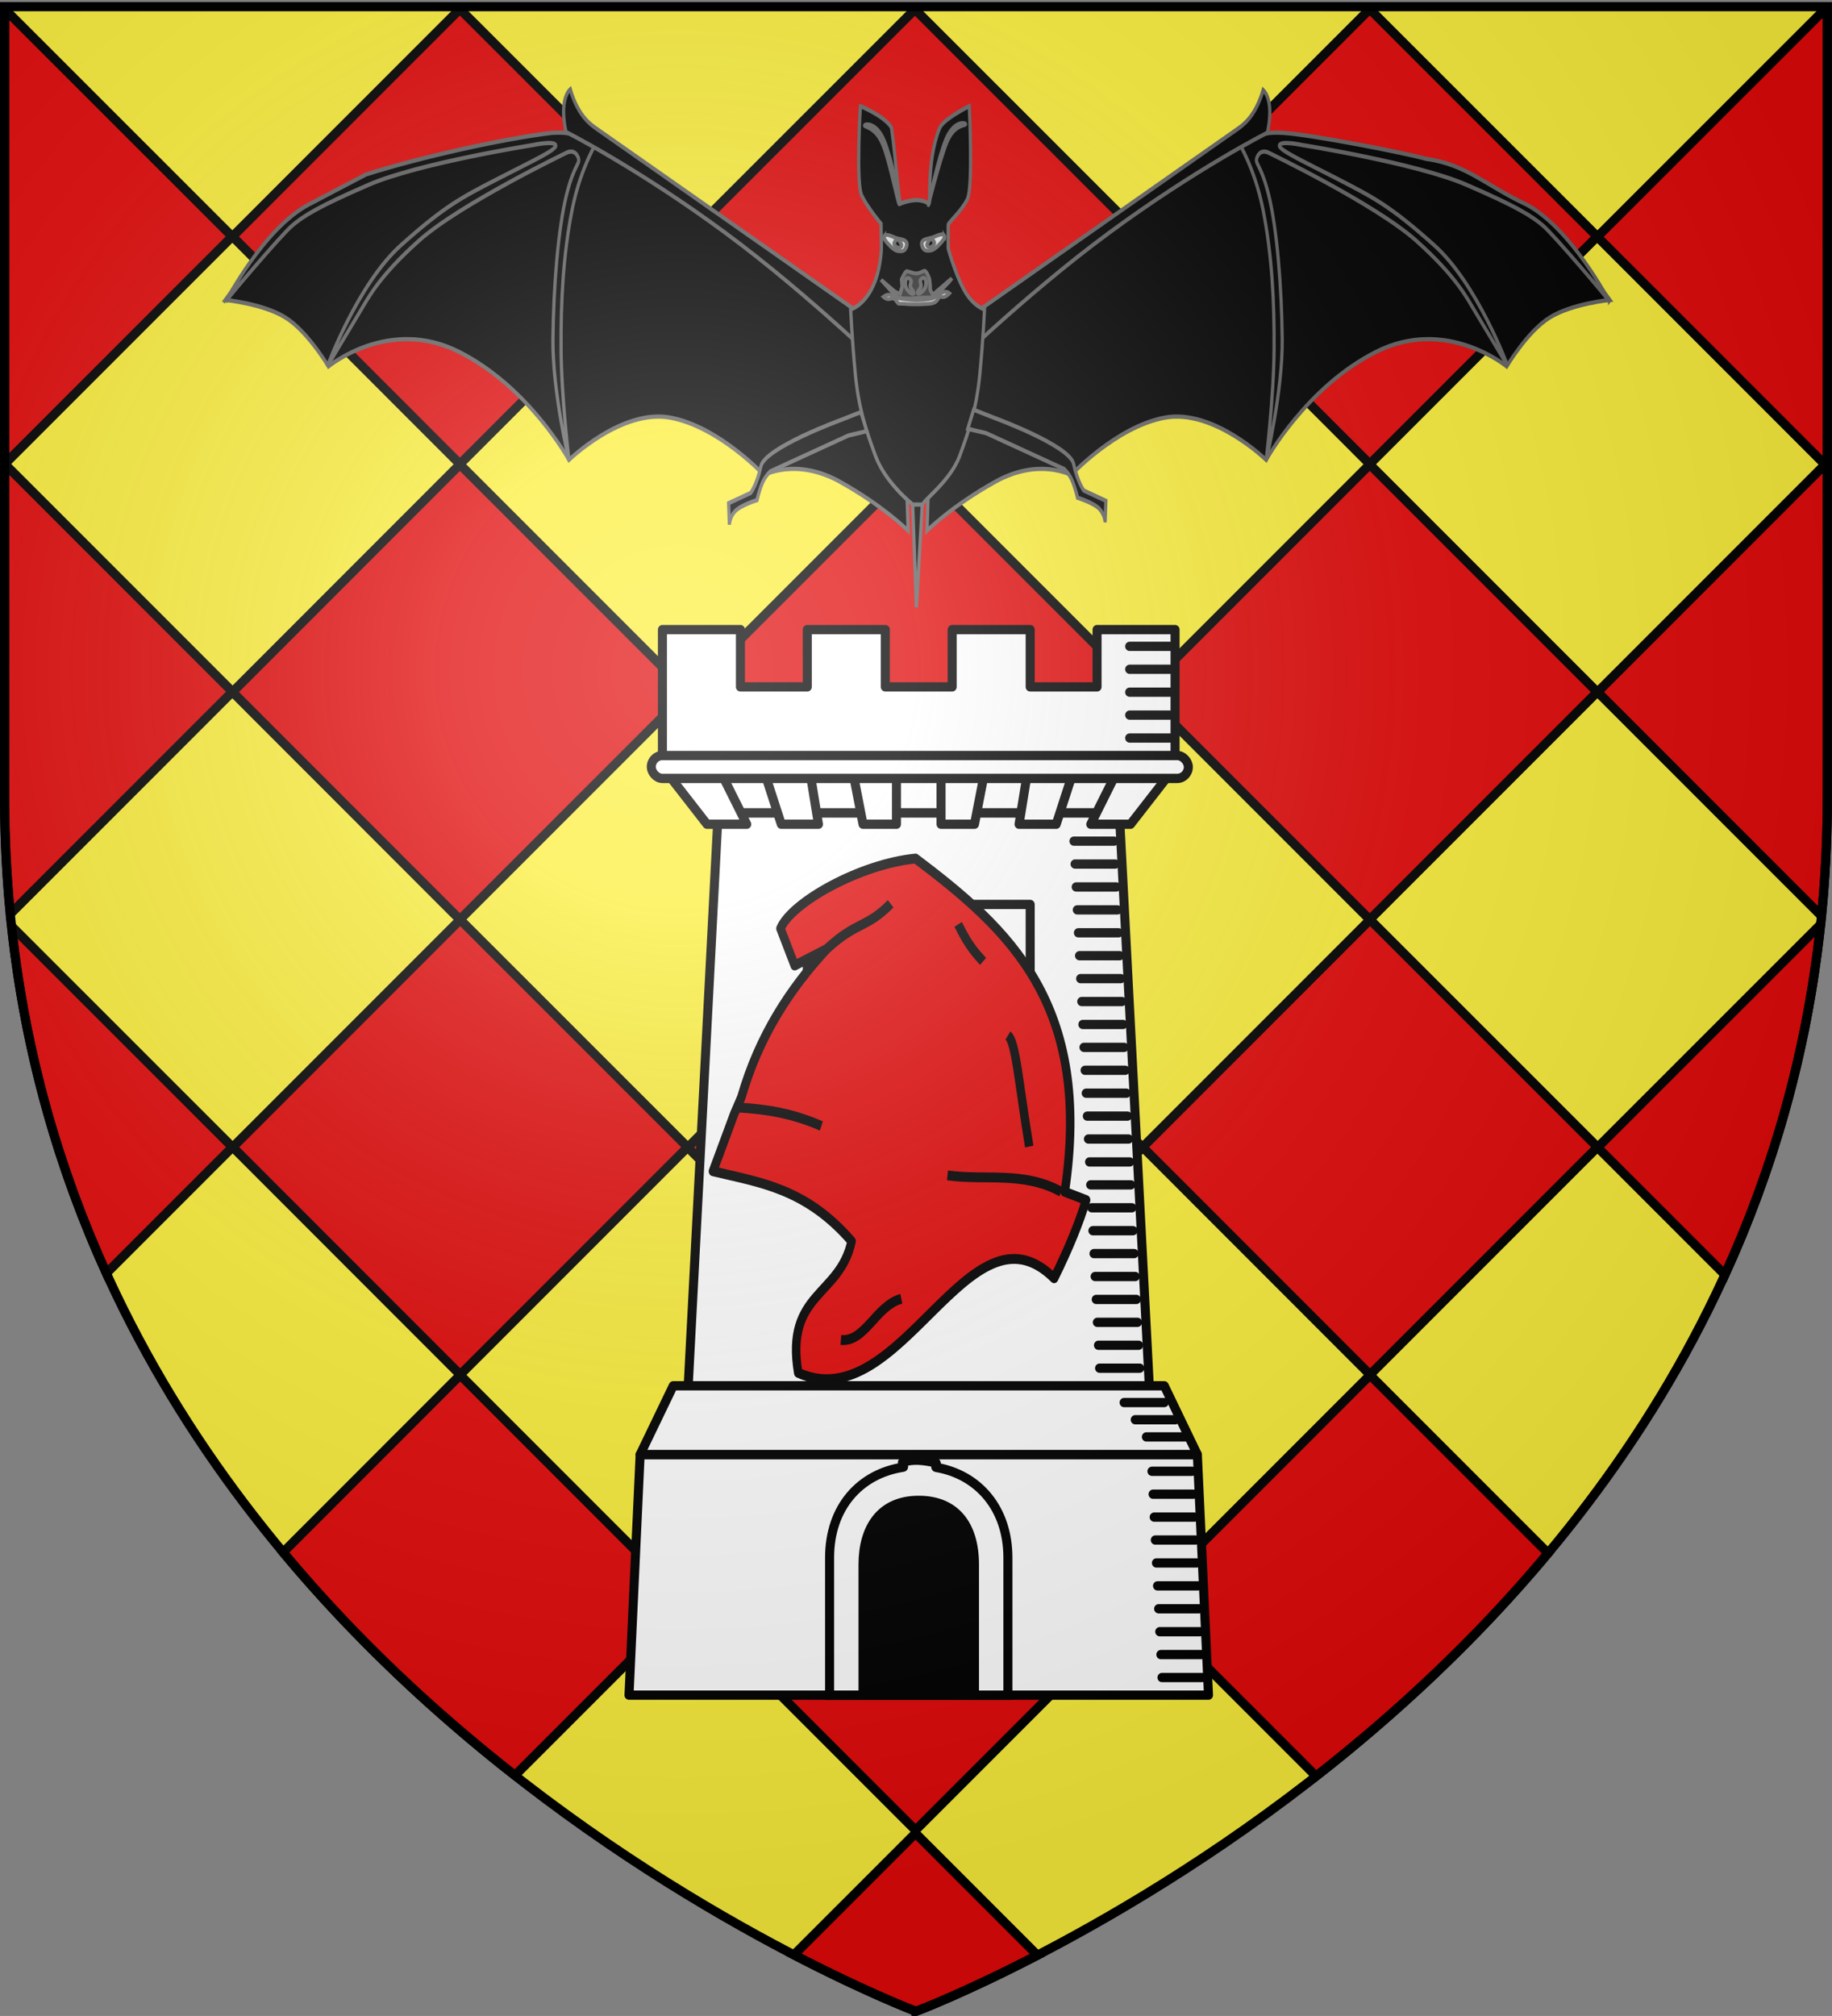 <svg xmlns="http://www.w3.org/2000/svg" xmlns:xlink="http://www.w3.org/1999/xlink" width="600.015" height="660" version="1.0"><rect width="100%" height="100%" fill="#808080" stroke="none"/><desc>Flag of Canton of Valais (Wallis)</desc><defs><radialGradient xlink:href="#a" id="n" cx="221.445" cy="226.331" r="300" fx="221.445" fy="226.331" gradientTransform="matrix(1.353 0 0 1.349 -74.394 -85.747)" gradientUnits="userSpaceOnUse"/><linearGradient id="a"><stop offset="0" style="stop-color:white;stop-opacity:.314"/><stop offset=".19" style="stop-color:white;stop-opacity:.251"/><stop offset=".6" style="stop-color:#6b6b6b;stop-opacity:.125"/><stop offset="1" style="stop-color:black;stop-opacity:.125"/></linearGradient><path id="c" d="M2.922 27.673c0-5.952 2.317-9.844 5.579-11.013 1.448-.519 3.307-.273 5.018 1.447 2.119 2.129 2.736 7.993-3.483 9.121.658-.956.619-3.081-.714-3.787-.99-.524-2.113-.253-2.676.123-.824.552-1.729 2.106-1.679 4.108z"/></defs><g style="display:inline"><path d="M303.235 658.5s298.5-112.32 298.5-397.772V2.176h-597v258.552c0 285.452 298.5 397.772 298.5 397.772" style="fill:#fcef3c;fill-opacity:1;fill-rule:evenodd;stroke:none;stroke-width:1px;stroke-linecap:butt;stroke-linejoin:miter;stroke-opacity:1" transform="translate(-3.235)"/><path d="M1.531 2.969 1.5 3v148.906l.031.031 74.5-74.5zm149.094 0L76.156 77.438l74.469 74.5 74.5-74.5zm298 0-74.469 74.469 74.469 74.5 74.5-74.5zm-148.969.094-74.5 74.468 74.5 74.5 74.5-74.5zm298 0-74.5 74.468 74.5 74.5.844-.844V3.907zM1.625 151.969l-.125.125v108.625c0 13.194.658 26.04 1.875 38.5l72.75-72.75zm149 .094-74.469 74.5 74.469 74.5 74.5-74.5zm149.125 0-74.5 74.5 74.5 74.5 74.438-74.438 74.437 74.438 74.5-74.5-74.5-74.5-74.437 74.437zm298 0-74.5 74.5 73.344 73.343c1.26-12.674 1.906-25.752 1.906-39.187V152.813zm-447.031 149.03-74.469 74.47 74.469 74.5 74.5-74.5zm298 0-74.469 74.47 74.469 74.5 74.5-74.5zm-148.969.094-74.5 74.47 74.5 74.5 74.5-74.5zm296.531 1.47-73.031 73 41.688 41.687c15.592-34.141 26.816-72.278 31.343-114.688zm-592.5.593c4.546 41.967 15.66 79.739 31.063 113.594l41.281-41.281zM150.72 450.188l-58 58.03c23.967 28.76 50.319 52.96 75.937 73.032l56.563-56.562zm149.125 0-74.5 74.5 74.5 74.5 74.437-74.438 56.75 56.75c25.631-20.053 52-44.25 76-73l-58.312-58.312-74.438 74.437zm0 150L260.03 640C284.261 652.568 300 658.5 300 658.5s15.666-5.878 39.781-18.375z" style="fill:#e20909;fill-opacity:1;fill-rule:evenodd;stroke:#000;stroke-width:3;stroke-linecap:butt;stroke-linejoin:miter;stroke-miterlimit:4;stroke-dasharray:none;stroke-opacity:1;display:inline"/><g style="stroke:#000;stroke-opacity:1;stroke-width:2.041;stroke-miterlimit:4;stroke-dasharray:none"><g style="stroke:#000;stroke-opacity:1;stroke-width:2.041;stroke-miterlimit:4;stroke-dasharray:none"><g style="stroke:#000;stroke-opacity:1;stroke-width:.811;stroke-miterlimit:4;stroke-dasharray:none" transform="matrix(3.65 0 0 3.751 -74.941 -39.292)"><path d="m84.972 81.428-2.687 50h41.375l-2.688-50z" style="fill:#fff;fill-rule:evenodd;stroke:#000;stroke-width:.811;stroke-linecap:butt;stroke-linejoin:miter;stroke-miterlimit:4;stroke-opacity:1;stroke-dasharray:none"/><path d="m77.972 137.428-1 21h52l-1-21z" style="fill:#fff;fill-rule:evenodd;stroke:#000;stroke-width:.811;stroke-linecap:butt;stroke-linejoin:round;stroke-miterlimit:4;stroke-opacity:1;stroke-dasharray:none"/><path d="M79.972 65.428v12h46v-12h-7v5h-6v-5h-7v5h-6v-5h-7v5h-6v-5z" style="fill:#fff;fill-opacity:1;fill-rule:evenodd;stroke:#000;stroke-width:.811;stroke-linecap:round;stroke-linejoin:round;stroke-miterlimit:4;stroke-opacity:1;stroke-dasharray:none;stroke-dashoffset:0"/><path d="m79.972 77.428 5 3.988h36l5-3.988z" style="fill:#fff;fill-opacity:1;fill-rule:evenodd;stroke:#000;stroke-width:.811;stroke-linecap:round;stroke-linejoin:round;stroke-miterlimit:4;stroke-opacity:1;stroke-dasharray:none"/><path id="f" d="m79.972 77.416 4 5h3.566l-2.566-5z" style="fill:#fff;fill-rule:evenodd;stroke:#000;stroke-width:.811;stroke-linecap:round;stroke-linejoin:round;stroke-miterlimit:4;stroke-opacity:1;stroke-dasharray:none"/><use xlink:href="#f" width="1" height="1" style="stroke:#000;stroke-opacity:1;stroke-width:.811;stroke-miterlimit:4;stroke-dasharray:none" transform="matrix(-1 0 0 1 205.945 0)"/><path id="g" d="m88.972 77.416 1.667 5h3.333l-.833-5z" style="fill:#fff;fill-rule:evenodd;stroke:#000;stroke-width:.811;stroke-linecap:round;stroke-linejoin:round;stroke-miterlimit:4;stroke-opacity:1;stroke-dasharray:none"/><use xlink:href="#g" width="1" height="1" style="stroke:#000;stroke-opacity:1;stroke-width:.811;stroke-miterlimit:4;stroke-dasharray:none" transform="matrix(-1 0 0 1 205.945 0)"/><path id="h" d="M96.972 77.416h4v5h-3z" style="fill:#fff;fill-rule:evenodd;stroke:#000;stroke-width:.811;stroke-linecap:butt;stroke-linejoin:round;stroke-miterlimit:4;stroke-opacity:1;stroke-dasharray:none"/><use xlink:href="#h" width="1" height="1" style="stroke:#000;stroke-opacity:1;stroke-width:.811;stroke-miterlimit:4;stroke-dasharray:none" transform="matrix(-1 0 0 1 205.945 0)"/><rect width="48.191" height="2" x="78.972" y="76.416" ry="1" style="fill:#fff;fill-opacity:1;fill-rule:evenodd;stroke:#000;stroke-width:.811;stroke-linecap:round;stroke-linejoin:round;stroke-miterlimit:4;stroke-opacity:1;stroke-dasharray:none;stroke-dashoffset:0"/><path id="i" d="M92.972 89.416h5v10h-5z" style="fill:#fff;fill-opacity:1;fill-rule:evenodd;stroke:#000;stroke-width:.811;stroke-linecap:round;stroke-linejoin:round;stroke-miterlimit:4;stroke-opacity:1;stroke-dasharray:none;stroke-dashoffset:0"/><use xlink:href="#i" width="1" height="1" x="15" style="stroke:#000;stroke-opacity:1;stroke-width:.811;stroke-miterlimit:4;stroke-dasharray:none"/><path id="j" d="M121.898 66.89h3.6" style="fill:none;stroke:#000;stroke-width:.811;stroke-linecap:round;stroke-linejoin:miter;stroke-opacity:1;stroke-miterlimit:4;stroke-dasharray:none"/><use xlink:href="#j" width="1" height="1" y="2" style="stroke:#000;stroke-opacity:1;stroke-width:.811;stroke-miterlimit:4;stroke-dasharray:none"/><use xlink:href="#j" width="1" height="1" y="4" style="stroke:#000;stroke-opacity:1;stroke-width:.811;stroke-miterlimit:4;stroke-dasharray:none"/><use xlink:href="#j" width="1" height="1" y="6" style="stroke:#000;stroke-opacity:1;stroke-width:.811;stroke-miterlimit:4;stroke-dasharray:none"/><use xlink:href="#j" width="1" height="1" y="8" style="stroke:#000;stroke-opacity:1;stroke-width:.811;stroke-miterlimit:4;stroke-dasharray:none"/><path d="M101.556 138.084c-.194.016.203.42.014.449-3.865.574-6.598 3.485-6.598 7.895v12h16v-12c0-4.293-2.659-7.255-6.44-7.878-.127-.02.11-.386-.02-.401-1.131-.231-1.977-.34-2.955-.065z" style="fill:#fff;fill-opacity:1;fill-rule:evenodd;stroke:#000;stroke-width:.811;stroke-miterlimit:4;stroke-opacity:1;stroke-dasharray:none"/><path d="M97.972 147.022v11.406h10v-11.406c0-3.372-1.648-5.592-5-5.594-3.5 0-5 2.478-5 5.594z" style="fill:#000;fill-opacity:1;fill-rule:evenodd;stroke:#000;stroke-width:.811;stroke-miterlimit:4;stroke-opacity:1;stroke-dasharray:none"/><g id="l" style="stroke:#000;stroke-opacity:1;stroke-width:.811;stroke-miterlimit:4;stroke-dasharray:none" transform="translate(-262.028 -409.947)"><use xlink:href="#j" id="k" width="1" height="1" x="-5" y="17" style="stroke:#000;stroke-opacity:1;stroke-width:.811;stroke-miterlimit:4;stroke-dasharray:none" transform="translate(262.028 409.947)"/><use xlink:href="#k" width="1" height="1" x=".1" y="2" style="stroke:#000;stroke-opacity:1;stroke-width:.811;stroke-miterlimit:4;stroke-dasharray:none"/><use xlink:href="#k" width="1" height="1" x=".2" y="4" style="stroke:#000;stroke-opacity:1;stroke-width:.811;stroke-miterlimit:4;stroke-dasharray:none"/><use xlink:href="#k" width="1" height="1" x=".3" y="6" style="stroke:#000;stroke-opacity:1;stroke-width:.811;stroke-miterlimit:4;stroke-dasharray:none"/><use xlink:href="#k" width="1" height="1" x=".4" y="8" style="stroke:#000;stroke-opacity:1;stroke-width:.811;stroke-miterlimit:4;stroke-dasharray:none"/></g><use xlink:href="#l" width="1" height="1" x=".5" y="10" style="stroke:#000;stroke-opacity:1;stroke-width:.811;stroke-miterlimit:4;stroke-dasharray:none"/><use xlink:href="#l" width="1" height="1" x="1" y="20" style="stroke:#000;stroke-opacity:1;stroke-width:.811;stroke-miterlimit:4;stroke-dasharray:none"/><use xlink:href="#l" width="1" height="1" x="1.5" y="30" style="stroke:#000;stroke-opacity:1;stroke-width:.811;stroke-miterlimit:4;stroke-dasharray:none"/><use xlink:href="#l" width="1" height="1" x="2" y="40" style="stroke:#000;stroke-opacity:1;stroke-width:.811;stroke-miterlimit:4;stroke-dasharray:none"/><path d="m80.941 131.428-2.969 6h50l-2.968-6H80.94" style="fill:#fff;fill-rule:evenodd;stroke:#000;stroke-width:.811;stroke-linecap:round;stroke-linejoin:round;stroke-miterlimit:4;stroke-opacity:1;stroke-dasharray:none"/><use xlink:href="#l" width="1" height="1" x="7" y="55" style="stroke:#000;stroke-opacity:1;stroke-width:.811;stroke-miterlimit:4;stroke-dasharray:none"/><use xlink:href="#l" width="1" height="1" x="7.5" y="65" style="stroke:#000;stroke-opacity:1;stroke-width:.811;stroke-miterlimit:4;stroke-dasharray:none"/><use xlink:href="#j" id="m" width="1" height="1" x="-.5" y="66" style="stroke:#000;stroke-opacity:1;stroke-width:.811;stroke-miterlimit:4;stroke-dasharray:none"/><use xlink:href="#m" width="1" height="1" x="1" y="1.5" style="stroke:#000;stroke-opacity:1;stroke-width:.811;stroke-miterlimit:4;stroke-dasharray:none"/><use xlink:href="#m" width="1" height="1" x="2" y="3" style="stroke:#000;stroke-opacity:1;stroke-width:.811;stroke-miterlimit:4;stroke-dasharray:none"/></g></g></g><g style="stroke:#646464;stroke-width:1.145;stroke-miterlimit:4;stroke-opacity:1;stroke-dasharray:none"><g style="fill:#000;stroke:#646464;stroke-width:1.163;stroke-miterlimit:4;stroke-opacity:1;stroke-dasharray:none"><path d="M-782.177 245.1s13.521 1.011 21.526 4.824 15.397 13.43 15.397 13.43 21.601-13.735 46.772-4 39.313 29.661 39.313 29.661 18.866-14.107 36.311-11.61c17.446 2.496 33.514 15.758 33.514 15.758s11.526-4.843 27.145 1.821c15.62 6.665 24.454 13.447 24.454 13.447l-1.79-41.93s-23.302-19.74-24.464-20.331c-1.162-.59-85.884-46.196-85.884-46.196l-5.982 2.565-8.93-1.99-43.518 5.654-20.145 4.54-24.084 9.416-12.708 8.32-11.878 11.288z" style="fill:#000;fill-opacity:1;fill-rule:evenodd;stroke:#646464;stroke-width:1.163;stroke-linecap:butt;stroke-linejoin:miter;stroke-miterlimit:4;stroke-opacity:1;stroke-dasharray:none" transform="matrix(.915 0 0 1.193 789.479 -194.21)"/><path d="M-782.096 245.647s13.673-20.231 29.878-26.767c16.206-6.535 20.452-8.218 20.452-8.218 19.69-4.821 49.554-9.855 66.49-11.41 10.08-.489 8.11 2.055 11.61 1.174 3.498-.88 4.634-1.78 4.634-1.78l.631 2.093s-6.451 7.357-9.634 19.624c-3.183 12.268-4.091 25.396-3.953 38.466.14 13.069 2.858 30.404 2.858 30.404s-5.952-18.978-5.764-33.359 1.87-30.365 4.818-39.502c2.949-9.137 5.343-8.511 4.054-10.644-1.29-2.132-3.861-1.076-3.861-1.076s-38.394 14.167-52.979 24.185-18.226 15.849-21.063 19.43-11.705 15.026-11.705 15.026 10.797-22.579 26.398-33.262 21.521-12.992 34.259-18.04c12.737-5.049 21.768-8.14 21.048-9.393-.72-1.252-8.138 0-8.138 0s-40.83 4.952-58.772 10.9c-17.941 5.95-23.323 8.532-27.388 11.193-4.064 2.661-24.142 20.819-23.873 20.956z" style="fill:#000;fill-opacity:1;fill-rule:evenodd;stroke:#646464;stroke-width:1.163;stroke-linecap:butt;stroke-linejoin:miter;stroke-miterlimit:4;stroke-opacity:1;stroke-dasharray:none" transform="matrix(.915 0 0 1.193 789.479 -194.21)"/><path d="m-649.221 198.15 111.298 59.817s-3.637 8.492-4.834 8.179c-1.198-.313-29.41-21.936-60.76-39.642-31.35-17.705-56.7-27.493-56.7-27.493s-2.71-8.474 1.514-11.701c2.98 7.728 7.796 9.895 9.482 10.84zM-286.578 245.1s-13.521 1.011-21.525 4.824-15.398 13.43-15.398 13.43-21.6-13.735-46.772-4c-25.17 9.734-39.313 29.661-39.313 29.661s-18.866-14.107-36.311-11.61c-17.446 2.496-33.514 15.758-33.514 15.758s-11.526-4.843-27.145 1.821c-15.62 6.665-24.454 13.447-24.454 13.447l1.79-41.93s23.303-19.74 24.464-20.331c1.162-.59 85.884-46.196 85.884-46.196l5.982 2.565 8.93-1.99 43.519 5.654 20.144 4.54 24.084 9.416 12.708 8.32 11.878 11.288z" style="fill:#000;fill-opacity:1;fill-rule:evenodd;stroke:#646464;stroke-width:1.163;stroke-linecap:butt;stroke-linejoin:miter;stroke-miterlimit:4;stroke-opacity:1;stroke-dasharray:none" transform="matrix(.915 0 0 1.193 789.479 -194.21)"/><path d="M-286.659 245.647s-13.672-20.231-29.878-26.767c-14.235-5.054-21.374-11.013-35.853-12.503-6.878-1.527-41.007-6.635-51.088-7.124-10.082-.49-8.11 2.054-11.61 1.173s-4.634-1.78-4.634-1.78l-.632 2.093s6.451 7.357 9.635 19.624c3.183 12.268 4.09 25.396 3.952 38.466-.14 13.069-2.857 30.404-2.857 30.404s5.951-18.978 5.763-33.359-1.87-30.365-4.818-39.502c-2.949-9.137-5.343-8.511-4.053-10.644 1.29-2.132 3.86-1.076 3.86-1.076s38.394 14.167 52.979 24.185 18.226 15.849 21.063 19.43 11.705 15.026 11.705 15.026-10.796-22.579-26.398-33.262c-15.6-10.683-21.52-12.992-34.258-18.04-12.738-5.049-21.768-8.14-21.048-9.393.72-1.252 8.137 0 8.137 0s40.83 4.952 58.772 10.9c17.942 5.95 23.323 8.532 27.388 11.193s24.142 20.819 23.873 20.956z" style="fill:#000;fill-opacity:1;fill-rule:evenodd;stroke:#646464;stroke-width:1.163;stroke-linecap:butt;stroke-linejoin:miter;stroke-miterlimit:4;stroke-opacity:1;stroke-dasharray:none" transform="matrix(.915 0 0 1.193 789.479 -194.21)"/><path d="m-420.154 198.343-111.299 59.817s3.638 8.491 4.835 8.178 29.41-21.936 60.76-39.641 56.7-27.494 56.7-27.494 2.71-8.474-1.515-11.7c-2.98 7.728-7.795 9.895-9.481 10.84zM-536.21 299.56l1.41 29.877 2.255-30.16z" style="fill:#000;fill-opacity:1;fill-rule:evenodd;stroke:#646464;stroke-width:1.163;stroke-linecap:butt;stroke-linejoin:miter;stroke-miterlimit:4;stroke-opacity:1;stroke-dasharray:none" transform="matrix(.915 0 0 1.193 789.479 -194.21)"/><path d="M-554.849 191.92s-1.636 21.143.482 24.526 6.902 7.732 6.902 7.732l.143 6.802s-.19 6.287-3.485 11.079c-3.294 4.791-7.527 5.652-7.527 5.652s.462 7.891 1.639 17.474 3.775 15.495 7.305 22.823 13.295 13.25 13.295 13.25h4.006c-2.319 0 9.194-5.921 12.724-13.25s6.129-13.24 7.305-22.823 1.639-17.474 1.639-17.474-4.233-.86-7.527-5.652-5.459-11.079-5.459-11.079l-.021-6.473c0-.658 4.757-3.692 6.875-7.074 2.117-3.383.673-25.514.673-25.514s-9.36 3.548-10.63 6.062c-5.014 9.584-2.864 22.08-3.952 20.6-3.4-1.413-6.376-.914-9.805 0-.8 1.343-1.7-11.324-3.457-20.765-2.422-3.171-11.125-5.897-11.125-5.897z" style="fill:#000;fill-opacity:1;fill-rule:evenodd;stroke:#646464;stroke-width:1.163;stroke-linecap:butt;stroke-linejoin:miter;stroke-miterlimit:4;stroke-opacity:1;stroke-dasharray:none" transform="matrix(.915 0 0 1.193 789.479 -194.21)"/><g style="fill:#000;stroke:#646464;stroke-width:1.196;stroke-miterlimit:4;stroke-opacity:1;stroke-dasharray:none"><path d="m630.087-114.817-7.511 2.27s-27.834 7.795-29.283 13.012S589.525-92 589.525-92l-8.116 2.898.29 6.087s0-2.03 2.029-3.768c2.029-1.74 8.115-3.188 8.115-3.188s.87-2.899 2.03-4.928 2.898-3.188 2.898-3.188l28.703-10.113 6.762-1.232z" style="fill:#000;fill-opacity:1;fill-rule:evenodd;stroke:#646464;stroke-width:1.196;stroke-linecap:butt;stroke-linejoin:miter;stroke-miterlimit:4;stroke-opacity:1;stroke-dasharray:none" transform="matrix(.89 0 0 1.16 -278.817 268.101)"/></g><g style="fill:#000;stroke:#646464;stroke-width:1.196;stroke-miterlimit:4;stroke-opacity:1;stroke-dasharray:none"><path d="m630.087-114.817-7.511 2.27s-27.834 7.795-29.283 13.012S589.525-92 589.525-92l-8.116 2.898.29 6.087s0-2.03 2.029-3.768c2.029-1.74 8.115-3.188 8.115-3.188s.87-2.899 2.03-4.928 2.898-3.188 2.898-3.188l28.703-10.113 6.762-1.232z" style="fill:#000;fill-opacity:1;fill-rule:evenodd;stroke:#646464;stroke-width:1.196;stroke-linecap:butt;stroke-linejoin:miter;stroke-miterlimit:4;stroke-opacity:1;stroke-dasharray:none" transform="matrix(-.89 0 0 1.16 879.653 267.325)"/></g><path d="M-553.317 197.185c.465-.465 4.303-.698 6.978 4.187s5.931 16.98 5.466 17.446c-.465.465-3.373-11.63-6.048-16.516-2.675-4.884-6.862-4.652-6.396-5.117zM-517.246 196.826c-.465-.465-4.303-.698-6.978 4.187s-5.815 16.4-6.28 18.027c-.181.633 4.07-12.56 6.745-17.445s6.978-4.304 6.513-4.769z" style="fill:#000;fill-opacity:1;fill-rule:evenodd;stroke:#646464;stroke-width:1.163;stroke-linecap:butt;stroke-linejoin:miter;stroke-miterlimit:4;stroke-opacity:1;stroke-dasharray:none" transform="matrix(.915 0 0 1.193 789.479 -194.21)"/></g><path d="M265.662 440.43c-.385.484.337 1.434.782 1.908.445.473 1.964 2.151 3.106 2.517.697.223 1.863.306 2.434-.15.577-.462 1.012-1.7.69-2.365-.448-.923-2.183-1.002-3.171-1.278-1.125-.315-3.114-1.545-3.841-.631z" style="fill:#e3e4e5;fill-opacity:1;fill-rule:evenodd;stroke:#646464;stroke-width:1.145;stroke-linecap:butt;stroke-linejoin:miter;stroke-miterlimit:4;stroke-opacity:1;stroke-dasharray:none" transform="matrix(1.035 0 0 1.089 14.666 -402.367)"/><path d="M344.464 377.51s4.822 5.088 5.179 5.356 4.375.268 4.375.268l3.75-.268s3.036.09 3.393-.268c.357-.357 1.875-1.518 2.589-2.232l2.232-2.232.893-1.071-5.982 4.91s-.982-1.25-.893-1.875c.09-.625-.268-2.946-.268-2.946s-.974-2.673-1.696-2.322c-2.55 1.24-2.708.769-5.357.09-.527-.135-1.697 2.5-1.697 2.5l.179 2.143-.715 2.232-1.696-.804z" style="fill:#313131;fill-opacity:1;fill-rule:evenodd;stroke:#646464;stroke-width:1.145;stroke-linecap:butt;stroke-linejoin:miter;stroke-miterlimit:4;stroke-opacity:1;stroke-dasharray:none" transform="matrix(1.035 0 0 1.089 -67.957 -319.512)"/><path d="M274.056 457.631c-.695-.435-1.513-1.344-1.696-2.143-.166-.722-.138-2.102.535-2.41.36-.165.975.276 1.161.625.267.498-.268 1.317-.178 1.875.116.722 1.446 1.666.982 2.232-.157.19-.595-.048-.804-.179z" style="fill:#000;fill-opacity:1;fill-rule:evenodd;stroke:#646464;stroke-width:1.145;stroke-linecap:butt;stroke-linejoin:miter;stroke-miterlimit:4;stroke-opacity:1;stroke-dasharray:none" transform="matrix(1.035 0 0 1.089 14.666 -402.367)"/><path d="M350 384.705s2.143 0 2.5.09 3.482.09 4.196.09c4.08-.201 4.849-.046 5.983-1.912.5-1.013 1.33.762 3.423-1.403-1.683-1.385-3.445.707-5.446 1.57-3.534.722-7.136.532-10.745-.095-1.883-.848-3.004-1.64-4.68-.434 2.099 1.85 2.672-.773 4.233 1.47.185.264.715.803.715.803" style="fill:#e3e4e5;fill-opacity:1;fill-rule:evenodd;stroke:#646464;stroke-width:1.145;stroke-linecap:butt;stroke-linejoin:miter;stroke-miterlimit:4;stroke-opacity:1;stroke-dasharray:none" transform="matrix(1.035 0 0 1.089 -67.957 -319.512)"/><path d="M277.108 457.572c.694-.435 1.513-1.343 1.696-2.142.166-.723.138-2.103-.536-2.411-.36-.165-.974.276-1.16.625-.267.498.268 1.317.178 1.875-.116.722-1.446 1.667-.982 2.232.157.19.594-.047.804-.179zM269.75 441.547c-.46.008-.968.744-.94 1.2.032.507.712 1.071 1.208 1.199.283.073.735-.058.939-.267.115-.118.171-.372.134-.533-.14-.609-.713-1.61-1.342-1.6z" style="fill:#000;fill-opacity:1;fill-rule:evenodd;stroke:#646464;stroke-width:1.145;stroke-linecap:butt;stroke-linejoin:miter;stroke-miterlimit:4;stroke-opacity:1;stroke-dasharray:none" transform="matrix(1.035 0 0 1.089 14.666 -402.367)"/><path d="M284.631 440.274c.385.484-.337 1.434-.782 1.907s-1.964 2.152-3.106 2.517c-.697.223-1.863.307-2.434-.15-.577-.461-1.012-1.7-.69-2.364.448-.923 2.183-1.002 3.171-1.279 1.125-.315 3.114-1.545 3.841-.63z" style="fill:#e3e4e5;fill-opacity:1;fill-rule:evenodd;stroke:#646464;stroke-width:1.145;stroke-linecap:butt;stroke-linejoin:miter;stroke-miterlimit:4;stroke-opacity:1;stroke-dasharray:none" transform="matrix(1.035 0 0 1.089 14.666 -402.367)"/><path d="M280.544 441.39c.458.008.967.745.939 1.2-.032.508-.712 1.072-1.208 1.2-.283.072-.735-.058-.939-.267-.115-.119-.171-.373-.134-.533.14-.61.713-1.61 1.342-1.6z" style="fill:#000;fill-opacity:1;fill-rule:evenodd;stroke:#646464;stroke-width:1.145;stroke-linecap:butt;stroke-linejoin:miter;stroke-miterlimit:4;stroke-opacity:1;stroke-dasharray:none" transform="matrix(1.035 0 0 1.089 14.666 -402.367)"/></g><g style="fill:#e20909;fill-opacity:1;stroke:#000;stroke-width:2.508;stroke-linejoin:round;stroke-miterlimit:4;stroke-opacity:1;stroke-dasharray:none;display:inline"><path d="M391.205 398.526c13.607 2.867 27.214 4.2 40.82 17.794-3.401 14.043-19.676 13.12-15.7 33.494 30.354 11.785 50.241-45.685 75.361-24.074 4.64-8.129 7.569-14.546 9.42-19.887l-6.28-2.093c8.181-47.641-16.213-66.694-43.96-84.782-16.375 1.396-36.553 11.165-39.774 17.794l4.187 9.42 9.42-4.187c-10.806 10.128-19.879 21.99-25.12 37.68l-2.094 4.188z" style="fill:#e20909;fill-opacity:1;fill-rule:evenodd;stroke:#000;stroke-width:2.508;stroke-linecap:butt;stroke-linejoin:round;stroke-miterlimit:4;stroke-opacity:1;stroke-dasharray:none" transform="matrix(1.112 0 0 1.287 -201.511 -129.449)"/><path d="M446.679 430.973c-7.389 1.671-10.734 11.144-17.794 10.467M423.129 387.013c-8.548-3.231-16.05-4.268-24.597-4.71M493.78 403.76c-11.165-5.32-22.33-2.816-33.494-4.187M478.08 363.986c2.312 1.63 3.09 11.475 6.28 28.26M443.539 330.492c-7.297 6.376-9.894 4.338-18.84 11.513M463.426 335.725c3.284 5.901 5.69 7.784 7.327 9.42" style="fill:#e20909;fill-opacity:1;fill-rule:evenodd;stroke:#000;stroke-width:2.508;stroke-linecap:butt;stroke-linejoin:round;stroke-miterlimit:4;stroke-opacity:1;stroke-dasharray:none" transform="matrix(1.112 0 0 1.287 -201.511 -129.449)"/></g></g><path d="M303.235 658.5s298.5-112.32 298.5-397.772V2.176h-597v258.552c0 285.452 298.5 397.772 298.5 397.772" style="opacity:1;fill:url(#n);fill-opacity:1;fill-rule:evenodd;stroke:none;stroke-width:1px;stroke-linecap:butt;stroke-linejoin:miter;stroke-opacity:1" transform="translate(-3.235)"/><path d="M303.235 658.5S4.735 546.18 4.735 260.728V2.176h597v258.552c0 285.452-298.5 397.772-298.5 397.772z" style="opacity:1;fill:none;fill-opacity:1;fill-rule:evenodd;stroke:#000;stroke-width:3;stroke-linecap:butt;stroke-linejoin:miter;stroke-miterlimit:4;stroke-dasharray:none;stroke-opacity:1" transform="translate(-3.235)"/></svg>